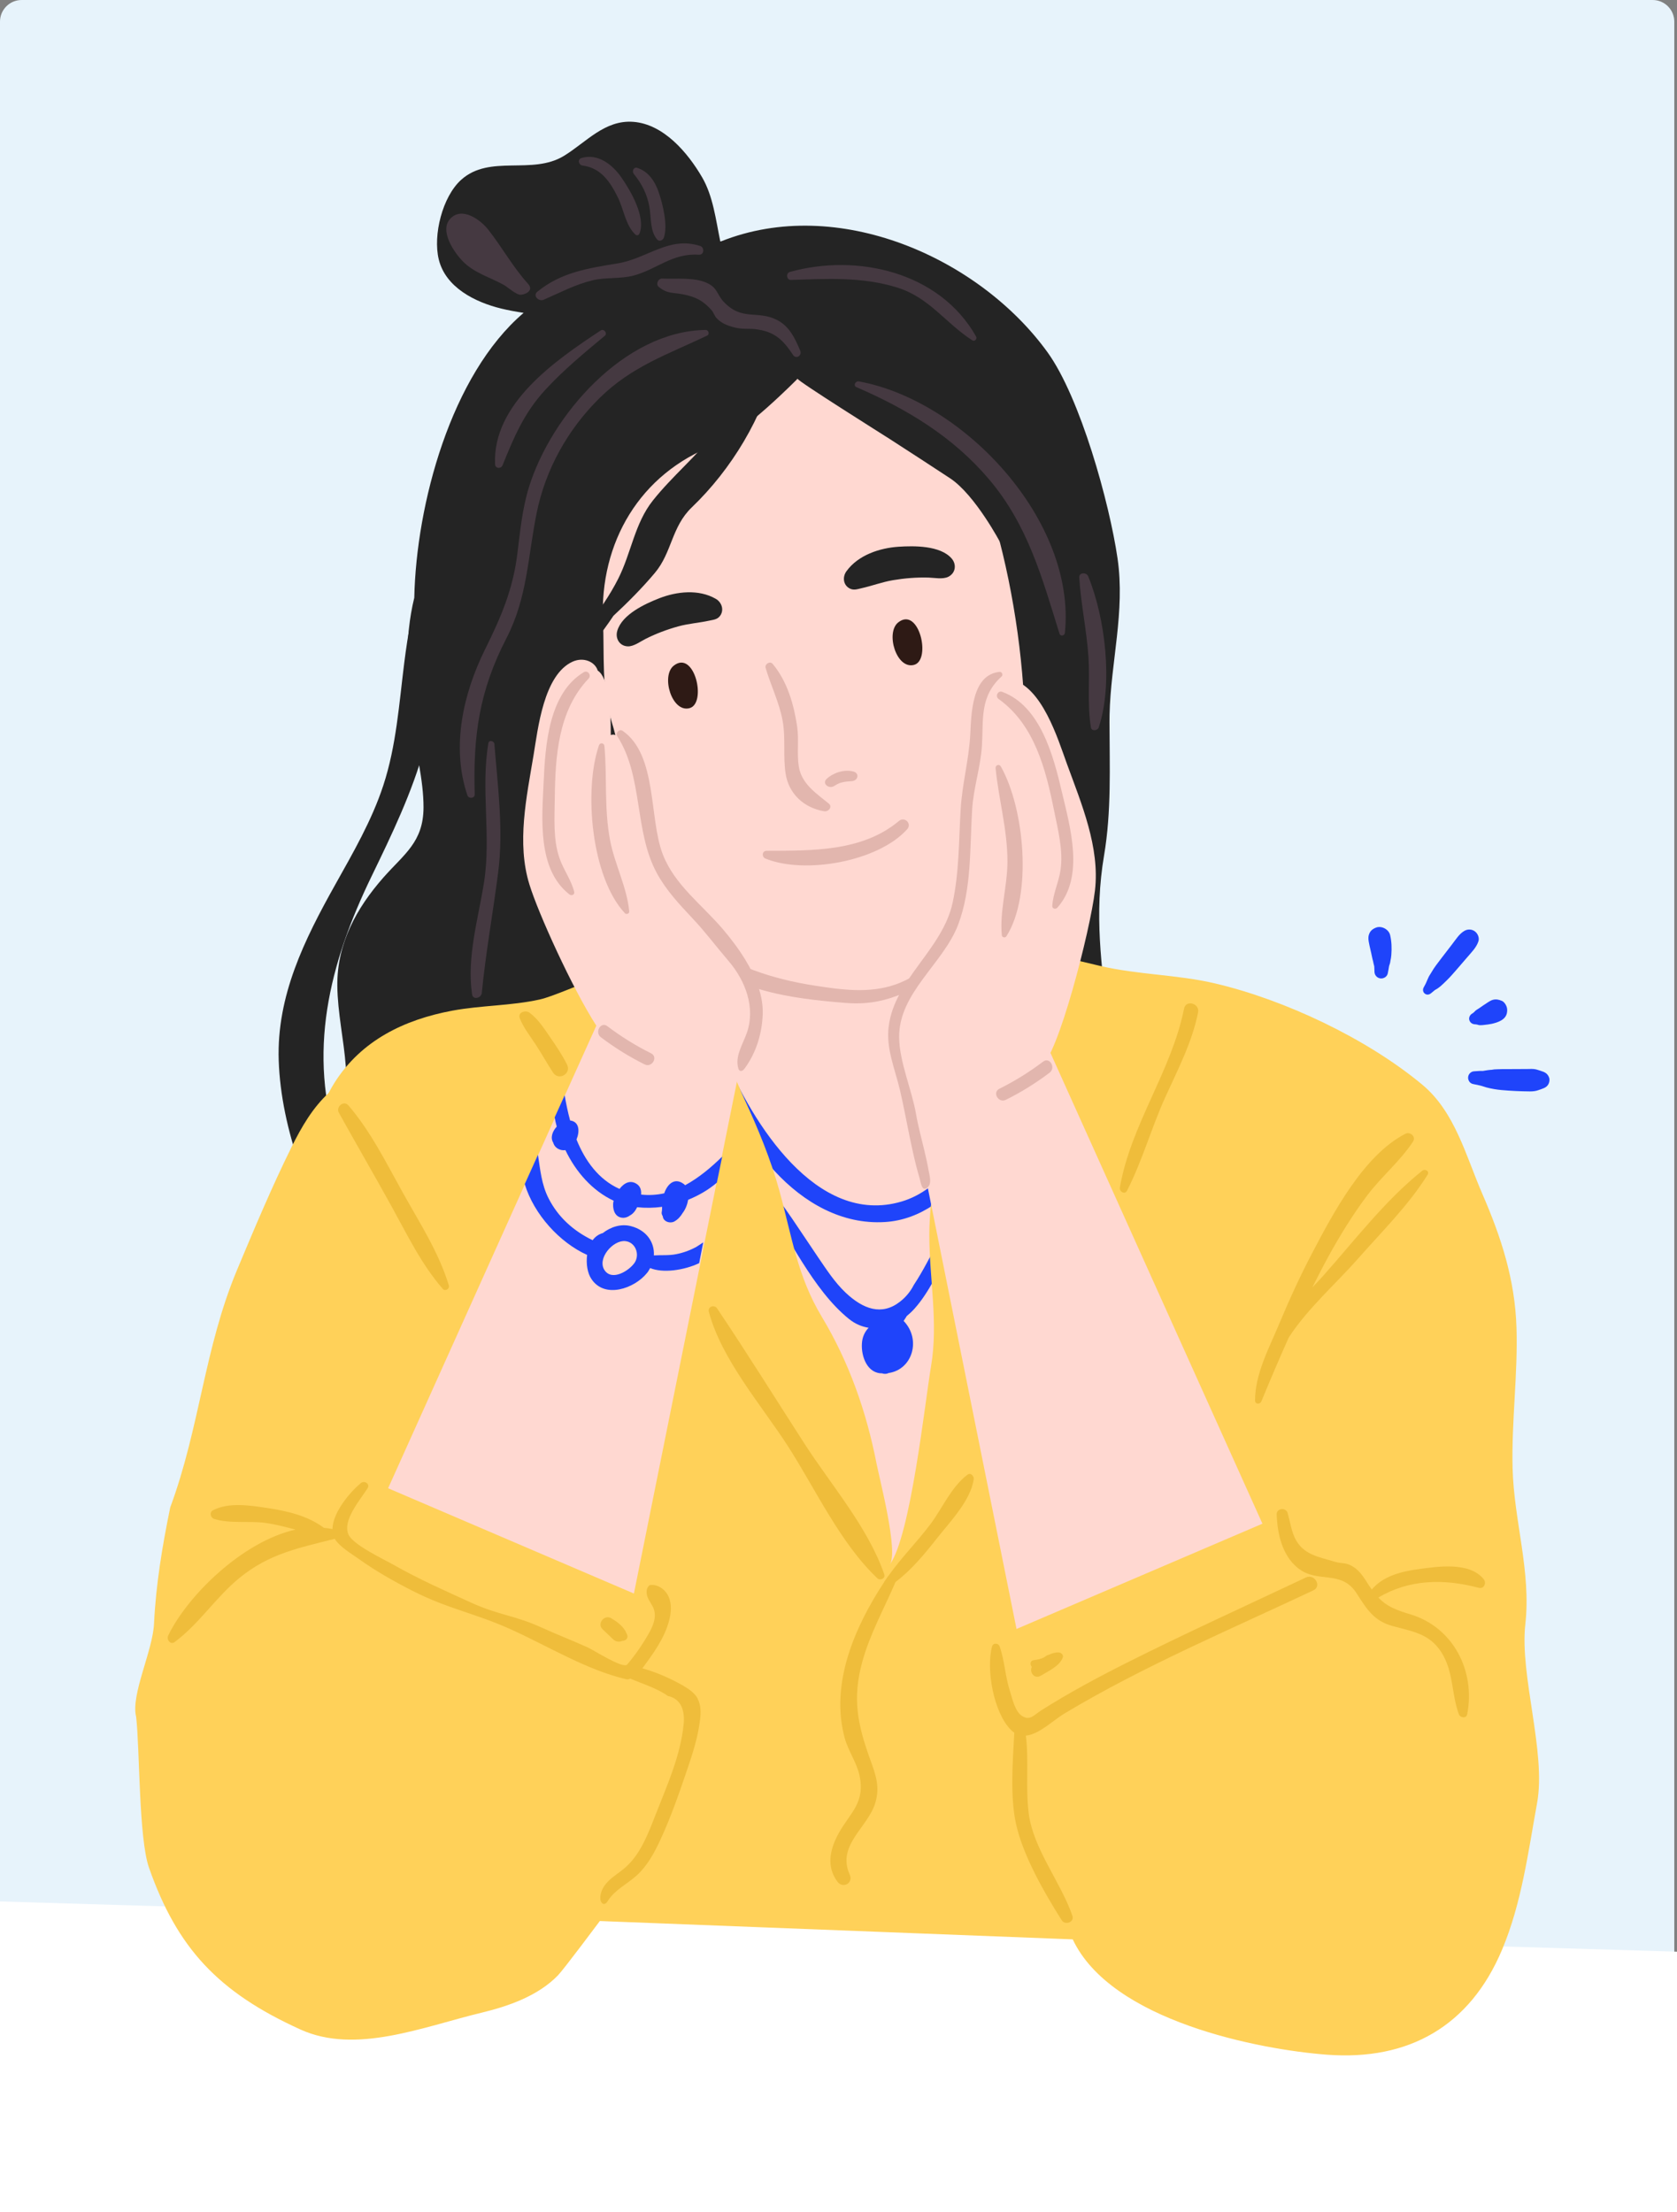 <svg width="620" height="818" viewBox="0 0 620 818" fill="none" xmlns="http://www.w3.org/2000/svg">
<rect x="0" y="0" width="620" height="818" fill="#808080" stroke="none"/>
<g clip-path="url(#clip0_466_30314)">
<path d="M8 0H611C615.418 0 619 3.582 619 8V752C619 756.418 615.418 760 611 760H8C3.582 760 0 756.418 0 752V8C0 3.582 3.582 0 8 0Z" fill="#E7F3FB"/>
<path d="M174.379 187.243C156.793 200.947 152.103 224.093 149.465 245.003C147.539 260.262 146.534 275.73 141.704 290.433C137.447 303.416 130.538 315.287 123.908 327.158C112.533 347.499 102.26 368.201 103.042 392.083C103.893 417.7 114.627 445.331 128.096 466.977C129.38 469.046 133.134 467.726 132.213 465.255C130.12 459.576 127.803 454.036 125.444 448.51C126.281 448.802 127.202 447.885 126.742 446.969C125.542 444.553 124.495 442.123 123.532 439.666C124.146 439.846 124.83 439.568 125.276 439.082C127.049 442.234 129.101 445.122 131.585 447.497C132.59 448.468 134.307 447.497 133.944 446.136C131.906 438.596 127.691 431.904 125.179 424.476C113.357 389.362 121.717 356.288 137.378 324.007C144.859 308.567 152.382 293.016 156.932 276.424C162.069 257.68 163.492 238.213 171.239 220.191C172.118 218.15 170.68 216.137 168.419 216.539C163.953 217.331 160.91 219.441 158.802 222.301C161.971 210.347 166.94 199.003 175.733 188.603C176.543 187.631 175.342 186.493 174.379 187.243ZM164.441 224.079C161.273 233.09 159.277 242.365 157.379 251.681C157.993 241.601 158.775 229.535 164.441 224.079Z" fill="#242424"/>
<path d="M410.187 267.074C410.187 266.159 410.201 265.259 410.215 264.344C410.643 244.795 416.035 226.202 413.16 206.445C410.173 185.968 399.417 147.064 387.277 130.258C362.031 95.288 309.659 72.026 266.535 89.261C266.453 89.261 266.383 89.261 266.3 89.261C264.614 81.142 263.646 72.552 259.567 65.542C254.272 56.453 245.354 45.882 234.1 45.051C223.565 44.275 216.748 52.574 208.522 57.617C196.701 64.863 181.091 56.966 170.514 66.47C163.532 72.746 160.048 86.934 162.205 95.884C164.721 106.33 175.713 111.748 185.28 114.089C188.032 114.768 190.811 115.253 193.59 115.682C166.726 138.571 153.896 186.48 153.163 221.02C149.43 236.164 150.356 252 152.347 267.434C153.661 277.589 156.605 288.327 156.578 298.552C156.536 311.409 149.388 315.787 141.743 324.474C131.746 335.835 124.571 348.942 124.709 364.417C124.903 384.632 134.014 404.416 121.253 422.843C120.271 424.27 122.386 425.725 123.562 424.63C123.949 424.27 124.253 423.868 124.612 423.494C124.101 429.923 123.783 437.058 125.552 442.281C127.447 447.906 132.009 447.505 136.212 451.439C139.876 454.875 141.411 457.189 146.526 458.907C155.403 461.872 165.039 463.341 174.261 464.657C212.448 470.102 251.41 465.987 287.717 453.047C305.262 446.798 322.282 439.095 339.384 431.738C357.648 423.896 377.696 417.426 394.826 407.284C406.025 400.648 411.376 391.614 409.8 378.508C407.214 356.867 404.491 338.107 408.182 316.3C410.934 300.048 410.228 283.505 410.187 267.074Z" fill="#242424"/>
<path d="M364 417.166C364 417.166 361.247 359.342 359.269 337.888C358.038 324.536 359.421 308.941 343.431 307.334C311.864 304.149 251 324.772 251 324.772C251 324.772 257.059 379.203 258.193 389.59C251.138 417.29 285.139 575.431 309.928 578.367C322.861 579.891 331.866 578.935 343.431 572.495C358.716 563.991 364 417.166 364 417.166Z" fill="#FFD8D1"/>
<path d="M392.034 379.327C391.895 379.507 391.77 379.715 391.631 379.895C392.173 378.718 390.618 377.278 389.66 378.413C380.456 389.327 372.432 401.321 364.491 413.148C356.495 425.059 348.068 439.892 333.352 444.268C301.728 453.658 278.1 414.81 268.035 391.058C267.285 389.271 264.662 390.601 265.036 392.318C270.964 419.685 295.481 453.783 327.119 451.858C340.655 451.041 351.025 442.329 359.035 432.081C361.437 429.006 363.755 425.765 366.074 422.524C359.868 434.463 353.885 446.512 347.527 457.924C344.347 463.63 341.46 469.682 337.837 475.125C336.601 477.563 334.893 479.626 332.728 481.316C325.995 486.579 319.123 484.1 312.612 477.951C308.614 474.17 305.601 469.488 302.492 464.946C296.772 456.567 289.303 444.698 282.737 436.983C282.265 436.429 282.917 439.615 282.195 439.781C280.932 440.086 281.376 441.983 282.098 443.049C291.552 457.079 300.534 476.912 313.806 487.645C316.166 489.557 318.637 490.554 321.136 490.955C319.886 492.243 318.998 493.947 318.734 495.955C318.123 500.484 320.053 507.187 325.342 507.769C325.592 507.796 325.828 507.783 326.064 507.796C326.994 508.115 327.813 508.046 328.549 507.686C337.42 506.37 340.641 495.179 334.074 488.421C334.449 487.825 335.213 486.731 335.199 486.648C336.24 485.789 337.24 484.861 338.17 483.809C343.556 477.757 347.041 469.668 351.039 462.674C356.384 453.284 361.714 443.867 366.976 434.421C376.68 417.012 388.189 399.354 394.894 380.519C395.546 378.732 393.02 378.026 392.034 379.327Z" fill="#1F44FA"/>
<path d="M765 903V725.992L-136 699V903L765 903Z" fill="white"/>
<path d="M352.085 148.758C353.22 148.716 354.34 148.716 355.461 148.772C351.947 146.615 348.309 144.68 344.491 142.968C338.694 143.525 336.148 144.68 330.643 144.945C321.014 145.418 304.233 132.573 294.715 134.131C273.466 137.624 255.855 155.229 235.477 162.396C220.439 167.685 212.692 172.611 205.097 187.043C203.783 189.548 202.178 192.637 200.767 195.963C200.864 194.377 201.141 192.957 201.722 191.858C202.51 190.355 200.629 188.17 199.218 189.701C195.261 193.987 195.939 200.987 196.243 206.331C197.032 219.803 199.384 233.455 202.759 246.495C210.396 276.068 215.805 300.854 232.849 326.294C244.511 343.703 263.602 358.052 283.62 367.278C318.787 383.491 343.799 369.422 365.947 335.326C384.056 307.45 381.857 244.24 368.313 195.407C366.86 190.132 357.038 148.591 352.085 148.758Z" fill="#FFD8D1"/>
<path d="M332.095 230.13C339.774 224.1 344.386 244.084 337.953 245.839C331.383 247.635 327.291 233.904 332.095 230.13Z" fill="#2E1A15"/>
<path d="M249.095 246.13C256.774 240.1 261.386 260.084 254.953 261.839C248.383 263.635 244.291 249.904 249.095 246.13Z" fill="#2E1A15"/>
<path d="M264.626 221.421C258.29 217.756 250.128 218.727 243.779 221.199C238.587 223.226 229.976 227.141 228.205 233.277C227.401 236.04 229.022 238.872 232.088 238.997C234.295 239.081 236.816 237.165 238.696 236.221C242.566 234.277 246.586 232.764 250.755 231.611C254.57 230.556 258.454 230.32 262.296 229.473C263.74 229.154 265.171 229.085 266.166 227.779C267.828 225.586 266.847 222.698 264.626 221.421Z" fill="#242424"/>
<path d="M312.932 211.228C317.272 205.216 325.27 202.617 332.221 202.161C337.902 201.788 347.561 201.664 351.79 206.46C353.702 208.616 353.381 211.878 350.59 213.274C348.566 214.283 345.425 213.633 343.276 213.564C338.851 213.439 334.468 213.799 330.114 214.531C326.122 215.209 322.409 216.632 318.487 217.503C317.021 217.835 315.653 218.374 314.174 217.613C311.703 216.356 311.41 213.329 312.932 211.228Z" fill="#242424"/>
<path d="M332.329 303.571C318.754 314.975 300.026 314.524 283.411 314.592C281.653 314.606 281.557 316.887 283.016 317.474C297.504 323.374 324.615 318.607 335.383 306.63C337.264 304.54 334.442 301.795 332.329 303.571Z" fill="#E2B6AE"/>
<path d="M367.427 160.612C363.148 149.728 357.151 139.855 346.599 134.137C320.882 120.234 283.685 129.443 257.872 138.138C241.932 143.511 226.532 150.421 211.382 157.676C199.265 163.492 185.236 169.723 179.364 182.767C177.398 187.129 176.595 191.49 177.066 196.212C178.063 206.223 180.735 213.327 177.855 223.975C173.811 238.847 176.581 250.132 184.198 263.466C184.779 264.491 185.693 264.754 186.524 264.547C185.638 269.144 185.485 273.838 186.732 278.698C187.064 280.013 188.311 280.097 189.183 279.515C191.039 288.142 193.808 296.464 198.032 303.401C198.226 303.705 198.448 303.927 198.683 304.107C196.703 307.056 201.314 309.549 203.35 306.835C209.623 298.527 221.921 297.433 226.74 288.252C230.285 281.509 228.167 273.561 226.103 266.79C222.281 254.244 223.5 242.461 222.932 229.569C221.658 200.657 236.517 175.096 264.173 164.572C274.767 160.543 294.875 140.035 294.875 140.035C294.515 140.686 326.837 160.958 329.08 162.412C336.489 167.217 343.912 171.994 351.28 176.868C360.586 183.03 369.961 200.879 369.961 200.879C369.961 200.879 374.864 194.191 375.597 192.072C380.195 178.613 372.44 173.351 367.427 160.612Z" fill="#242424"/>
<path d="M358.417 345.22C351.021 351.518 340.591 360.789 330.854 364.099C321.117 367.408 311.103 365.97 301.186 364.434C284.758 361.893 271.642 357.117 257.68 348.11C256.71 347.482 255.561 348.809 256.17 349.73C267.348 366.431 293.734 369.279 311.934 370.787C322.973 371.709 333.5 370.159 353.805 355.469C355.647 354.143 357.019 352.216 358.362 350.359C359.096 349.325 360.066 348.11 359.996 346.77C359.955 346.044 359.373 344.41 358.417 345.22Z" fill="#E2B6AE"/>
<path d="M284.41 133.18C284.161 133.498 283.941 133.843 283.706 134.175C284.465 131.785 285.169 129.354 285.707 126.813C286.093 124.962 283.499 124.244 282.878 126.026C278.601 138.263 272.489 149.45 264.542 159.657C257.464 168.745 248.524 176.08 241.391 185.043C234.616 193.551 233.402 204.394 228.587 213.938C225.441 220.181 221.426 225.843 217.287 231.437C216.445 232.418 215.576 233.357 214.776 234.365C214.541 234.669 214.459 234.973 214.431 235.277C212.375 238.025 210.333 240.76 208.374 243.564C206.884 245.705 210.209 248.219 211.961 246.34C217.356 240.567 222.378 234.31 226.793 227.694C232.215 222.653 237.486 217.335 242.094 211.852C248.468 204.283 248.234 194.822 255.753 187.612C270.475 173.497 282.064 154.271 286.948 134.23C287.348 132.628 285.32 131.978 284.41 133.18Z" fill="#242424"/>
<path d="M559.216 542.873C558.787 525.534 561.195 508.25 560.655 490.925C560.102 473.156 555.037 457.563 548.022 441.416C541.948 427.445 537.964 411.16 525.815 401.055C505.338 384.021 474.967 369.634 448.996 363.578C435.312 360.376 420.77 360.431 406.865 357.188C395.298 354.499 380.396 350.203 368.414 352.808C359.213 354.818 354.08 401.111 350.026 416.523C346.58 429.649 343.606 442.802 343.578 456.441C343.536 472.713 346.968 488.957 344.214 505.187C341.973 518.396 336.687 567.904 328.953 578.521C332.26 573.989 325.189 546.906 324.083 541.265C320.333 522.013 313.927 503.704 303.826 486.905C294.722 471.77 292.785 457.189 288.164 440.349C284.954 428.637 280.249 417.313 275.171 406.308C270.204 395.553 258.499 362.704 245.147 359.212C240.29 350.826 209.338 367.389 199.556 369.565C188.985 371.921 177.847 371.713 167.179 373.709C149.441 377.036 133.654 384.659 123.706 400.279C122.903 401.554 122.17 402.843 121.506 404.146C115.667 409.538 111.544 416.551 107.808 424.091C100.475 438.908 94.055 454.251 87.662 469.497C75.514 498.492 73.868 527.89 62.937 557.37C60.017 571.563 57.638 585.867 56.946 600.337C56.462 610.524 48.27 626.699 50.332 634.821C51.716 646.824 51.245 679.714 55.106 690.664C65.51 720.241 80.564 736.596 111.115 750.443C131.579 759.715 156.304 749.445 177.944 744.233C188.086 741.794 198.989 737.955 206.294 730.387C208.508 728.086 221.763 710.317 221.763 710.317L396.598 717.095C410.85 747.379 465.752 757.872 490.602 759.743C520.779 762.016 543.401 749.237 555.314 720.948C562.551 703.775 564.972 684.87 568.279 666.658C571.682 647.947 561.817 619.533 563.92 600.628C566.134 581.071 559.7 562.319 559.216 542.873Z" fill="#FFD159"/>
<path d="M273.808 355.953C269.885 348.924 263.593 345.348 258.049 339.803C247.35 329.059 239.422 313.824 237.274 298.769C235.888 289.023 235.888 279.375 228.293 272.263C227.572 271.598 226.616 271.501 225.812 271.792C225.854 261.907 224.953 250.484 220.989 247.961C219.991 244.717 215.833 242.846 211.773 244.62C200.976 249.445 198.883 269.504 197.262 279.208C194.684 294.735 190.956 311.689 195.737 327.063C198.98 337.668 211.592 365.463 220.476 379.27C220.767 379.742 221.045 380.171 221.336 380.615C221.294 380.615 221.294 380.615 221.336 380.657C222.819 382.847 224.149 384.621 225.299 385.814C225.396 385.911 225.438 385.952 225.535 386.008C226.256 386.673 226.782 387.061 227.295 387.2C227.337 387.241 227.392 387.297 227.489 387.297L241.82 390.735H241.862L267.308 396.807C270.176 393.466 273.226 389.446 275.429 385.204C276.677 382.764 277.619 380.241 278.104 377.759C278.437 375.846 278.534 373.891 278.492 371.937C278.243 366.309 276.427 360.777 273.808 355.953Z" fill="#FFD8D1"/>
<path d="M275.43 385.176L266.878 427.596L264.924 437.342L260.434 459.592L258.909 467.286L234.364 589.223L143.487 550.296L194.005 438.007L198.925 427.166L205.328 412.929L209.001 404.667L220.463 379.256L227.822 362.926L275.43 385.176Z" fill="#FFD8D1"/>
<path d="M240.712 389.473C235.001 386.632 229.624 383.291 224.537 379.437C222.112 377.593 219.742 381.71 222.14 383.526C227.226 387.38 232.604 390.721 238.314 393.563C241.044 394.922 243.442 390.832 240.712 389.473Z" fill="#E2B6AE"/>
<path d="M225.536 310.621C223.318 298.921 224.496 287.554 223.457 275.853C223.36 274.703 221.835 274.453 221.447 275.576C215.723 292.225 218.634 324.429 231.038 337.682C231.565 338.236 232.701 337.834 232.632 337.016C231.8 328.019 227.24 319.591 225.536 310.621Z" fill="#E2B6AE"/>
<path d="M217.621 250.9C218.772 249.694 217.302 247.656 215.82 248.558C202.861 256.362 201.6 275.479 200.99 289.12C200.394 302.553 198.523 321.379 210.539 330.736C211.315 331.346 212.563 330.82 212.285 329.724C211.121 325.219 208.363 321.698 206.839 317.29C204.455 310.414 205.023 302.47 205.106 295.248C205.286 279.666 206.326 262.725 217.621 250.9Z" fill="#E2B6AE"/>
<path d="M331.782 388.6C332.073 390.541 332.545 392.44 333.251 394.27C335.732 400.771 341.983 406.677 347.36 411.002L384.767 394.284C390.851 391.58 403.145 343.92 404.822 329.211C406.651 313.228 399.846 297.244 394.455 282.452C391.087 273.205 385.28 253.908 373.804 251.191C369.48 250.165 365.738 252.813 365.378 256.154C361.927 259.412 363.146 270.779 365.031 280.47C364.172 280.331 363.257 280.608 362.675 281.412C356.535 289.799 358.309 299.309 358.767 309.11C359.46 324.318 354.47 340.773 345.933 353.319C341.539 359.793 335.982 364.465 333.459 372.103C331.713 377.315 330.965 383.096 331.782 388.6Z" fill="#FFD8D1"/>
<path d="M382.384 376.026L466.733 563.397L375.814 602.323L334.776 398.262L382.384 376.026Z" fill="#FFD8D1"/>
<path d="M369.48 402.574C375.19 399.732 380.568 396.391 385.654 392.537C388.079 390.693 390.449 394.81 388.052 396.626C382.965 400.48 377.588 403.821 371.878 406.663C369.147 408.022 366.75 403.932 369.48 402.574Z" fill="#E2B6AE"/>
<path d="M372.46 318.593C372.474 306.684 369.217 295.733 368.08 284.046C367.969 282.896 369.425 282.369 370.007 283.409C378.71 298.713 381.815 330.903 372.072 346.207C371.656 346.859 370.464 346.665 370.381 345.847C369.535 336.864 372.446 327.742 372.46 318.593Z" fill="#E2B6AE"/>
<path d="M369.189 258.456C367.831 257.485 368.912 255.212 370.533 255.822C384.712 261.09 389.493 279.638 392.612 292.932C395.688 306.019 401.01 324.179 390.935 335.602C390.283 336.337 388.953 336.06 389.036 334.923C389.341 330.279 391.406 326.3 392.085 321.698C393.152 314.503 391.129 306.809 389.701 299.725C386.624 284.435 382.48 267.979 369.189 258.456Z" fill="#E2B6AE"/>
<path d="M369.577 248.433C359.28 249.403 359.113 263.89 358.711 271.611C358.212 280.941 355.718 289.841 355.163 299.24C354.484 310.677 354.623 322.543 352.197 333.772C348.441 351.129 330.812 361.886 328.553 379.534C327.514 387.643 330.868 395.226 332.697 402.976C334.152 409.145 335.261 415.397 336.564 421.593C337.243 424.837 337.95 428.067 338.768 431.27C339.142 432.739 339.544 434.209 339.987 435.664C340.389 436.981 340.791 441.154 343.022 438.964C344.575 437.439 343.646 434.749 343.327 432.878C342.912 430.438 342.357 428.012 341.789 425.6C340.736 421.108 339.488 416.644 338.698 412.097C337.132 402.948 332.545 392.8 332.42 383.623C332.212 367.126 348.746 356.341 354.235 341.91C359.293 328.601 358.531 313.186 359.418 299.212C359.931 291.144 362.55 283.617 363.035 275.632C363.618 266.011 362.135 257.527 370.284 250.152C370.935 249.611 370.464 248.349 369.577 248.433Z" fill="#E2B6AE"/>
<path d="M275.499 354.799C273.018 350.74 270.132 346.988 267.386 343.735C259.747 334.687 249.431 327.279 245.04 315.909C239.882 302.539 243.046 279.105 230.179 270.224C228.98 269.404 227.447 271.016 228.2 272.197C237.888 287.264 234.347 307.264 242.865 322.901C246.266 329.155 251.159 334.395 256.011 339.552C260.764 344.583 264.905 350.143 269.393 355.382C275.569 362.596 279.472 372.673 276.029 382.138C274.495 386.349 271.721 390.63 272.934 394.953C273.032 395.328 273.199 395.717 273.534 395.898C274.189 396.259 274.942 395.592 275.374 394.981C279.584 389.185 281.717 382.18 281.981 375.049C282.26 368.169 279.375 361.123 275.499 354.799Z" fill="#E2B6AE"/>
<path d="M306.423 297.141C301.707 293.279 296.351 289.869 295.314 283.381C294.561 278.639 295.428 273.552 294.718 268.714C293.51 260.521 291.095 251.984 285.669 245.482C284.646 244.258 282.643 245.592 283.055 246.953C284.973 253.496 288.027 259.558 289.305 266.308C290.555 272.934 289.433 279.573 290.456 286.103C291.592 293.43 297.118 298.695 304.718 299.973C306.252 300.248 307.9 298.351 306.423 297.141Z" fill="#E2B6AE"/>
<path d="M315.507 285.28C312.043 284.372 307.995 285.773 305.611 288.004C303.766 289.741 306.495 291.972 308.55 290.545C310.589 289.145 312.463 289.002 314.952 288.833C317.246 288.665 317.861 285.903 315.507 285.28Z" fill="#E2B6AE"/>
<path d="M258.864 90.949C247.279 87.217 239.445 95.575 228.291 97.405C217.498 99.166 207.413 100.69 198.662 107.859C196.842 109.341 199.162 111.605 200.954 110.85C206.941 108.265 212.622 105.19 219.026 103.653C223.985 102.465 229.43 103.191 234.236 101.892C242.987 99.544 248.543 93.52 258.447 94.177C260.323 94.289 260.545 91.494 258.864 90.949Z" fill="#453941"/>
<path d="M195.24 104.953C189.547 98.669 185.661 91.459 180.475 84.876C177.629 81.271 170.897 76.306 166.559 80.768C162.249 85.202 167.9 93.364 171.143 96.669C175.371 100.981 181.173 102.505 186.304 105.375C187.755 106.191 190.957 109.157 192.599 108.994C194.774 108.789 197.292 107.212 195.24 104.953Z" fill="#453941"/>
<path d="M229.733 65.617C226.378 60.795 221.053 56.642 215 58.419C213.378 58.889 213.896 61.008 215.363 61.207C222.185 62.103 225.582 67.21 228.447 73.027C230.572 77.322 231.313 83.424 234.919 86.738C235.465 87.236 236.178 86.98 236.429 86.34C238.819 80.195 233.144 70.538 229.733 65.617Z" fill="#453941"/>
<path d="M243.533 71.089C242.138 67.026 239.732 63.409 235.589 62.069C234.249 61.636 233.551 63.353 234.317 64.303C237.339 68.031 239.253 71.801 240.101 76.577C240.812 80.556 240.251 85.374 242.945 88.543C243.738 89.465 245.091 88.864 245.433 87.873C246.978 83.377 245.037 75.501 243.533 71.089Z" fill="#453941"/>
<path d="M295.844 129.657C293.919 125.093 291.883 120.697 287.34 118.345C279.958 114.537 274.307 118.891 267.452 111.471C265 108.826 265.347 106.39 261.192 104.542C256.469 102.456 249.835 103.24 244.807 103.002C243.353 102.932 242.314 105.102 243.547 106.096C246.802 108.728 248.63 108.07 252.522 108.84C257.231 109.763 259.973 111.205 263.048 114.663C263.782 115.489 264.142 116.791 264.931 117.645C266.967 119.843 269.931 120.781 272.756 121.327C274.917 121.733 277.119 121.453 279.293 121.719C286.454 122.573 289.584 125.779 293.199 131.253C294.307 132.947 296.62 131.477 295.844 129.657Z" fill="#453941"/>
<path d="M317.493 141.019C316.314 140.797 315.315 142.571 316.605 143.139C335.397 151.271 352.4 161.537 365.756 177.345C380.041 194.275 385.283 213.63 391.69 234.273C392.051 235.423 393.59 235.118 393.701 233.996C397.931 192.64 356.464 148.126 317.493 141.019Z" fill="#453941"/>
<path d="M402.318 213.094C401.685 211.553 398.886 211.594 399.004 213.51C399.608 223.353 401.758 233.043 402.406 242.899C402.981 251.576 401.905 260.433 403.32 268.998C403.555 270.456 405.78 270.206 406.192 268.998C411.539 252.978 408.696 228.698 402.318 213.094Z" fill="#453941"/>
<path d="M260.879 122C230.813 122.402 203.728 153.652 195.546 180.167C193.05 188.252 192.301 196.56 191.247 204.909C189.583 218.187 185.173 228.309 179.293 240.188C171.18 256.568 166.784 276.271 172.789 294.035C173.26 295.447 175.548 295.295 175.507 293.675C174.869 272.061 177.185 255.446 187.225 236.007C195.033 220.901 195.102 205.975 198.403 189.692C201.69 173.507 209.941 158.733 221.701 147.144C233.517 135.486 246.927 131 261.447 124.091C262.474 123.592 261.947 121.986 260.879 122Z" fill="#453941"/>
<path d="M182.785 275.135C182.688 273.948 180.776 273.459 180.554 274.827C177.672 291.837 181.649 309.056 178.947 326.247C176.813 339.821 172.503 353.856 174.527 367.668C174.845 369.874 177.935 369.078 178.116 367.179C179.598 352.181 182.259 337.559 184.171 322.63C186.194 306.878 184.033 290.901 182.785 275.135Z" fill="#453941"/>
<path d="M222.081 122.192C205.501 133.151 182.048 149.18 183.03 171.651C183.1 173.3 185.232 173.452 185.807 172.025C190.015 161.635 193.746 152.713 201.475 144.275C208.152 136.974 215.993 130.477 223.61 124.159C224.704 123.245 223.273 121.402 222.081 122.192Z" fill="#453941"/>
<path d="M360.867 124.429C347.373 100.526 316.959 93.644 292.046 100.54C290.458 100.981 290.75 103.569 292.435 103.512C305.79 103.085 318.895 102.275 331.901 106.384C343.669 110.11 349.587 119.509 359.488 125.851C360.352 126.406 361.368 125.296 360.867 124.429Z" fill="#453941"/>
<path d="M267 427.662L265.033 437.299C262.006 439.89 258.351 442.029 254.417 443.633C254.124 445.374 253.413 447.17 252.394 448.5C251.627 449.775 250.664 450.913 249.269 451.667C247.735 452.476 245.475 451.763 245.084 450.063C245.043 449.967 245.043 449.83 245.043 449.734C244.805 449.35 244.61 448.925 244.61 448.459C244.652 448.075 244.708 447.746 244.75 447.376C244.75 446.992 244.792 446.622 244.792 446.238C241.667 446.663 238.542 446.704 235.557 446.375C234.929 447.65 234.12 448.788 232.864 449.446C232.236 449.912 231.427 450.255 230.562 450.296C227.577 450.337 226.615 447.705 226.67 445.388C226.67 444.963 226.712 444.497 226.866 443.976C218.984 440.288 212.874 433.296 209.038 425.276C207.168 425.564 205.187 424.522 204.615 422.767C204.574 422.726 204.574 422.671 204.574 422.575C203.374 420.738 204.183 418.367 205.829 416.571C205.536 415.433 205.257 414.309 205.062 413.171L208.759 405C209.289 408.03 209.916 411.183 210.781 414.309C214.241 414.734 214.38 418.367 213.139 421.342C216.306 429.183 221.258 436.12 229.042 439.616C230.73 437.395 233.171 436.024 235.724 438.012C236.882 438.958 237.119 440.329 237.021 441.7C239.951 442.029 242.839 441.837 245.573 441.234C246.675 437.971 249.172 435.517 252.297 437.45C252.297 437.45 252.297 437.491 252.338 437.491C252.673 437.683 253.008 437.916 253.301 438.245C258.351 435.503 262.913 431.678 267 427.662Z" fill="#1F44FA"/>
<path d="M257.494 461.015C255.167 462.302 252.661 463.216 250.044 463.728C247.387 464.296 244.495 464.019 241.741 464.199C242.03 459.381 239.042 454.854 233.245 453.373C229.596 452.418 225.754 453.664 222.848 455.948C221.279 456.377 219.998 457.332 219.103 458.578C211.984 455.145 206.338 450.036 202.827 443.128C200.169 437.923 199.742 432.441 198.888 427L194 437.826C197.415 449.04 206.903 459.437 217.065 464.019C216.638 467.259 217.161 470.692 218.635 472.893C223.564 480.383 234.58 476.382 239.125 470.789C239.648 470.221 239.978 469.543 240.364 468.878C245.059 470.83 252.84 469.737 258.485 467.065L260 459.381C259.201 459.88 258.444 460.447 257.494 461.015ZM234.635 466.885C232.639 469.833 226.346 473.793 223.537 469.709C220.604 465.431 226.594 458.454 231.165 458.911C234.952 459.284 236.632 463.839 234.635 466.885Z" fill="#1F44FA"/>
<path d="M482.797 583.292C460.532 593.808 438.06 604.007 416.059 615.077C405.501 620.397 395.083 626.022 385.079 632.337C382.128 634.203 380.881 636.289 378 634.59C375.215 632.945 374.259 628.012 373.331 625.137C371.599 619.748 371.446 614.123 369.576 608.789C369.119 607.49 367.165 607.338 366.777 608.789C364.505 617.163 367.332 633.208 373.719 639.62C374.134 640.034 374.564 640.38 374.993 640.67C374.425 651.408 373.414 664.094 375.589 674.224C378.111 685.998 386.146 699.956 392.519 710.016C393.78 711.992 397.299 710.762 396.468 708.358C392.159 695.893 381.962 683.607 380.313 670.423C379.122 660.888 380.438 651.325 379.274 641.762C384.137 641.333 389.25 636.165 393.517 633.595C422.806 616.002 454.713 602.611 485.568 588.032C488.796 586.526 485.997 581.786 482.797 583.292Z" fill="#EFBD3B"/>
<path d="M548.523 583.903C543.221 577.328 531.25 579.252 523.835 580.29C517.718 581.149 511.146 582.92 507.169 587.751C506.852 587.294 506.534 586.879 506.203 586.367C504.532 583.82 502.986 580.996 500.321 579.335C497.408 577.508 496.303 578.352 493.321 577.425C487.729 575.695 481.626 574.947 478.671 568.566C477.373 565.77 476.89 562.406 476.048 559.458C475.412 557.271 471.905 557.617 472.002 560.012C472.264 567.043 473.963 574.92 479.665 579.654C487.024 585.772 495.792 580.166 501.536 589.122C505.223 594.866 507.887 599.351 514.833 601.234C522.965 603.448 529.344 604.21 533.735 612.404C537.339 619.131 536.759 626.855 539.355 633.86C539.852 635.202 542.102 635.548 542.434 633.86C545.582 617.636 537.076 601.621 521.46 596.929C515.882 595.254 512.637 593.911 509.586 590.713C520.977 583.903 533.901 583.695 546.672 587.101C548.633 587.641 549.669 585.315 548.523 583.903Z" fill="#EFBD3B"/>
<path d="M391.423 611.008C390.219 610.941 389.03 611.292 387.854 611.832C387.66 611.873 387.48 611.954 387.286 612.048C387.273 612.021 387.259 611.994 387.245 611.967C386.899 612.197 386.567 612.44 386.235 612.67C385.018 613.44 383.537 613.669 382.126 613.872C380.771 614.061 380.757 615.533 381.462 616.371C380.48 618.316 382.458 621.031 384.796 619.599C387.632 617.857 391.658 616.128 392.917 612.899C393.29 611.94 392.336 611.062 391.423 611.008Z" fill="#EFBD3B"/>
<path d="M257.918 627.998C256.71 625.87 254.572 624.452 252.449 623.228C247.743 620.516 242.718 618.374 237.498 616.859C241.538 611.393 245.674 605.747 247.396 599.155C248.145 596.29 248.395 593.147 247.215 590.435C246.035 587.724 243.12 585.61 240.205 586.124C238.831 587.07 238.831 589.156 239.469 590.7C240.122 592.243 241.26 593.551 241.774 595.136C242.773 598.196 241.316 601.478 239.705 604.259C237.443 608.209 234.833 611.963 231.904 615.454C230.419 617.234 219.633 610.197 217.287 609.14C211.693 606.623 205.973 604.412 200.393 601.867C190.079 597.18 184.554 597.292 174.254 592.619C164.621 588.238 154.917 583.941 145.7 578.712C141.855 576.529 130.472 571.216 128.82 567.378C126.53 562.038 133.304 554.458 135.9 550.286C136.899 548.673 134.734 547.31 133.429 548.381C129.501 551.58 123.004 559.187 122.921 565.403C121.88 565.153 120.825 565.055 119.756 564.93C113.801 560.48 106.207 558.7 98.947 557.615C92.493 556.656 84.733 555.362 78.736 558.436C77.348 559.145 77.806 561.189 79.153 561.62C85.135 563.512 91.951 562.246 98.198 563.122C101.96 563.651 105.597 564.61 109.247 565.584C89.675 569.951 69.269 590.032 62.162 604.801C61.495 606.192 63.008 608.32 64.535 607.179C73.531 600.546 79.736 590.672 88.439 583.524C99.503 574.443 110.525 572.356 123.767 568.991C125.475 571.898 130.042 574.568 132.513 576.334C138.773 580.84 145.492 584.636 152.349 588.141C166.05 595.108 175.462 596.36 189.441 602.729C202.933 608.876 217.079 617.554 231.529 620.906C232.112 621.045 232.584 620.906 232.959 620.655C237.47 622.588 243.092 624.299 246.896 627.094C252.004 628.165 253.226 632.782 252.754 637.51C251.602 649.123 246.702 659.97 242.44 670.831C239.608 678.049 236.818 685.698 230.932 690.746C229.003 692.401 226.796 693.708 224.991 695.488C223.173 697.255 221.743 699.674 221.965 702.205C222.034 703.04 222.52 704.027 223.353 703.999C224.019 703.972 224.436 703.318 224.797 702.748C227.323 698.798 231.821 696.67 235.305 693.541C239.247 690.009 241.843 685.239 244.078 680.427C247.882 672.264 250.852 663.753 253.753 655.228C255.905 648.928 258.029 642.559 258.806 635.953C259.126 633.311 259.181 630.501 257.932 628.165C257.973 628.095 257.946 628.04 257.918 627.998Z" fill="#EFBD3B"/>
<path d="M231.443 603.607C231.356 603.333 231.241 603.086 231.068 602.853C229.888 600.962 228.059 599.592 226.029 598.386C223.423 596.824 220.616 600.373 222.761 602.415L226.778 606.238C227.57 606.992 228.981 607.252 230.003 606.718C231.169 606.773 232.321 605.854 231.918 604.621C231.817 604.251 231.616 603.936 231.443 603.607Z" fill="#EFBD3B"/>
<path d="M357.697 545.28C351.731 549.72 348.398 557.697 343.959 563.622C339.043 570.156 333.119 576.067 328.414 582.754C328.344 582.824 328.274 582.865 328.218 582.962C328.008 583.281 327.784 583.614 327.574 583.934C327.336 584.28 327.069 584.599 326.845 584.96C326.817 585.002 326.845 585.043 326.817 585.085C315.894 601.72 306.833 622.712 312.309 642.691C313.583 647.353 316.664 651.626 317.715 656.274C320.039 666.568 314.27 670.3 310.11 677.779C306.847 683.647 305.363 690.168 309.634 695.801C311.651 698.479 315.558 696.259 314.157 693.179C309.186 682.191 321.02 675.684 323.666 666.43C325.333 660.575 323.792 656.315 321.79 650.779C317.084 637.793 315.012 628.164 318.821 614.36C321.65 604.107 326.915 594.686 331.089 584.946C337.054 580.451 341.956 574.444 346.521 568.658C351.311 562.595 358.817 554.839 359.98 547.042C360.176 545.89 358.929 544.364 357.697 545.28Z" fill="#EFBD3B"/>
<path d="M297.451 533.857C286.686 517.163 276.17 500.233 265.087 483.762C264.066 482.25 261.568 483.151 262.065 485.037C266.743 502.687 281.538 519.575 291.31 534.744C301.468 550.522 310.715 570.738 324.406 583.605C325.441 584.575 327.428 583.633 326.918 582.135C321.066 564.984 307.237 549.025 297.451 533.857Z" fill="#EFBD3B"/>
<path d="M525.863 432.861C512.111 443.79 500.723 458.812 489.03 471.912C487.814 473.276 486.501 474.654 485.16 476.061C487.081 472.232 489.03 468.418 491.089 464.659C495.374 456.862 500.045 449.247 505.38 442.133C510.646 435.103 517.626 429.395 522.408 422.1C523.624 420.234 521.288 418.327 519.561 419.232C504.136 427.195 492.872 448.565 485.105 463.364C480.558 472.023 476.522 480.905 472.749 489.927C469.017 498.851 464.028 508.025 464 517.854C464 519.302 465.852 519.343 466.336 518.174C469.598 510.28 472.942 502.401 476.439 494.59C483.349 483.885 494.227 474.334 502.174 465.285C510.936 455.331 520.749 445.669 527.798 434.365C528.586 433.07 526.886 432.054 525.863 432.861Z" fill="#EFBD3B"/>
<path d="M148.844 440.853C142.722 429.854 137.026 418.289 128.791 408.714C127.09 406.738 124.07 409.266 125.278 411.436C131.674 422.959 138.289 434.359 144.671 445.896C150.504 456.453 155.761 467.465 163.722 476.599C164.6 477.607 166.329 476.543 165.945 475.3C162.184 462.947 155.075 452.045 148.844 440.853Z" fill="#EFBD3B"/>
<path d="M437.749 372.959C433.154 396.034 418.109 415.645 414.022 439.108C413.762 440.646 415.874 441.838 416.683 440.244C422.306 429.254 425.652 417.127 430.741 405.86C435.431 395.466 440.629 385.695 442.933 374.414C443.646 370.991 438.435 369.521 437.749 372.959Z" fill="#EFBD3B"/>
<path d="M209.661 393.68C207.857 390.042 205.518 386.625 203.209 383.263C201.059 380.137 198.894 376.79 195.791 374.466C194.304 373.359 191.287 374.3 192.153 376.499C193.553 380.026 195.935 383.001 198.013 386.182C200.265 389.599 202.228 393.182 204.465 396.598C206.543 399.78 211.306 397 209.661 393.68Z" fill="#EFBD3B"/>
<path d="M513.063 359.941C513.175 359.399 513.28 358.857 513.372 358.311C513.414 358.06 513.447 357.807 513.493 357.556C513.508 357.43 513.533 357.307 513.572 357.185C513.44 357.473 513.417 357.523 513.499 357.333C513.511 357.346 513.888 356.257 513.936 355.982C513.979 355.736 514.004 355.482 514.061 355.24C514.234 354.516 514.332 353.792 514.39 353.046C514.58 350.6 514.504 348.177 513.947 345.777C513.455 343.656 510.856 342.255 508.824 342.952C507.829 343.294 506.875 343.933 506.385 344.902C505.85 345.96 505.814 346.95 506.017 348.113C506.36 350.091 506.906 352.028 507.283 354C507.372 354.465 507.491 354.892 507.619 355.341C507.756 355.824 507.784 356.326 507.945 356.801C508.01 356.99 508.066 357.534 508.052 357.029C508.06 357.287 508.088 357.546 508.102 357.803C508.132 358.319 508.149 358.834 508.16 359.35C508.187 360.602 509.137 361.633 510.358 361.778C511.527 361.921 512.807 361.168 513.063 359.941Z" fill="#1F44FA"/>
<path d="M529.073 367.253C529.694 366.742 530.314 366.231 530.935 365.718C530.613 365.914 530.291 366.11 529.969 366.305C531.909 365.545 533.498 363.833 534.974 362.399C536.345 361.068 537.568 359.591 538.833 358.158C540.069 356.756 541.281 355.333 542.492 353.908C544.034 352.093 545.832 350.361 546.585 348.049C547.015 346.728 546.329 345.18 545.286 344.394C544.153 343.541 542.662 343.483 541.426 344.182C539.485 345.279 538.205 347.429 536.856 349.152C535.559 350.807 534.28 352.473 533.012 354.151C531.662 355.94 530.239 357.693 529.138 359.653C528.9 360.075 528.623 360.472 528.374 360.888C528.155 361.253 528.016 361.628 527.847 362.02C528.06 361.526 527.711 362.303 527.7 362.325C527.436 362.909 527.309 363.302 527.056 363.78C526.81 364.246 526.563 364.713 526.316 365.179C525.912 365.944 526.093 366.914 526.797 367.427C527.548 367.973 528.384 367.821 529.073 367.253Z" fill="#1F44FA"/>
<path d="M545.271 378.749C545.586 378.774 545.899 378.795 546.213 378.811C545.809 378.708 545.405 378.605 545.002 378.502C545.68 378.867 546.398 378.922 547.151 378.974C546.675 378.851 546.198 378.731 545.723 378.608C546.584 379.239 547.664 379.093 548.653 378.981C549.596 378.874 550.536 378.782 551.464 378.576C553.727 378.072 556.66 377.115 557.13 374.499C557.291 373.604 557.264 372.79 556.896 371.946C556.586 371.236 556.01 370.411 555.272 370.093C554.156 369.612 553.084 369.357 551.88 369.709C551.301 369.877 550.78 370.186 550.271 370.499C549.652 370.879 549.064 371.294 548.459 371.693C547.893 372.066 547.357 372.48 546.787 372.847C546.521 373.018 546.248 373.177 545.984 373.348C545.157 373.88 544.708 374.499 544.381 375.424C544.805 374.852 545.228 374.28 545.651 373.707C545.055 374.163 544.494 374.558 544.098 375.222C544.379 374.93 544.661 374.638 544.942 374.345C544.683 374.516 544.424 374.683 544.162 374.848C543.405 375.324 542.939 376.354 543.238 377.237C543.551 378.174 544.313 378.675 545.271 378.749Z" fill="#1F44FA"/>
<path d="M544.517 400.806C545.366 400.993 546.215 401.175 547.066 401.351C547.921 401.528 548.718 401.865 549.559 402.088C551.401 402.577 553.276 402.892 555.178 403.063C558.654 403.377 562.119 403.529 565.609 403.56C566.735 403.571 567.796 403.455 568.853 403.059C570.164 402.568 571.683 402.276 572.429 400.947C572.837 400.22 572.993 399.252 572.715 398.456C572.302 397.275 571.494 396.592 570.322 396.201C569.525 395.935 568.706 395.617 567.893 395.419C566.825 395.159 565.652 395.266 564.56 395.277C563.68 395.287 562.801 395.29 561.92 395.289C560.161 395.286 558.403 395.307 556.643 395.316C555.676 395.321 554.71 395.31 553.745 395.358C553.306 395.38 552.868 395.393 552.429 395.419C551.983 395.445 551.527 395.608 551.094 395.603C550.838 395.659 550.933 395.646 551.378 395.56C551.246 395.572 551.115 395.583 550.984 395.595C550.308 395.654 549.641 395.751 548.973 395.866C548.768 395.901 548.563 395.936 548.359 395.97C548.235 395.991 548.114 396.012 547.99 396.031C548.272 395.994 548.306 395.983 548.096 395.997C547.116 395.925 546.059 396.083 545.077 396.117C543.896 396.155 542.924 397.041 542.785 398.218C542.65 399.348 543.361 400.553 544.517 400.806Z" fill="#1F44FA"/>
</g>
<defs>
<clipPath id="clip0_466_30314">
<rect width="620" height="818" fill="white"/>
</clipPath>
</defs>
</svg>
